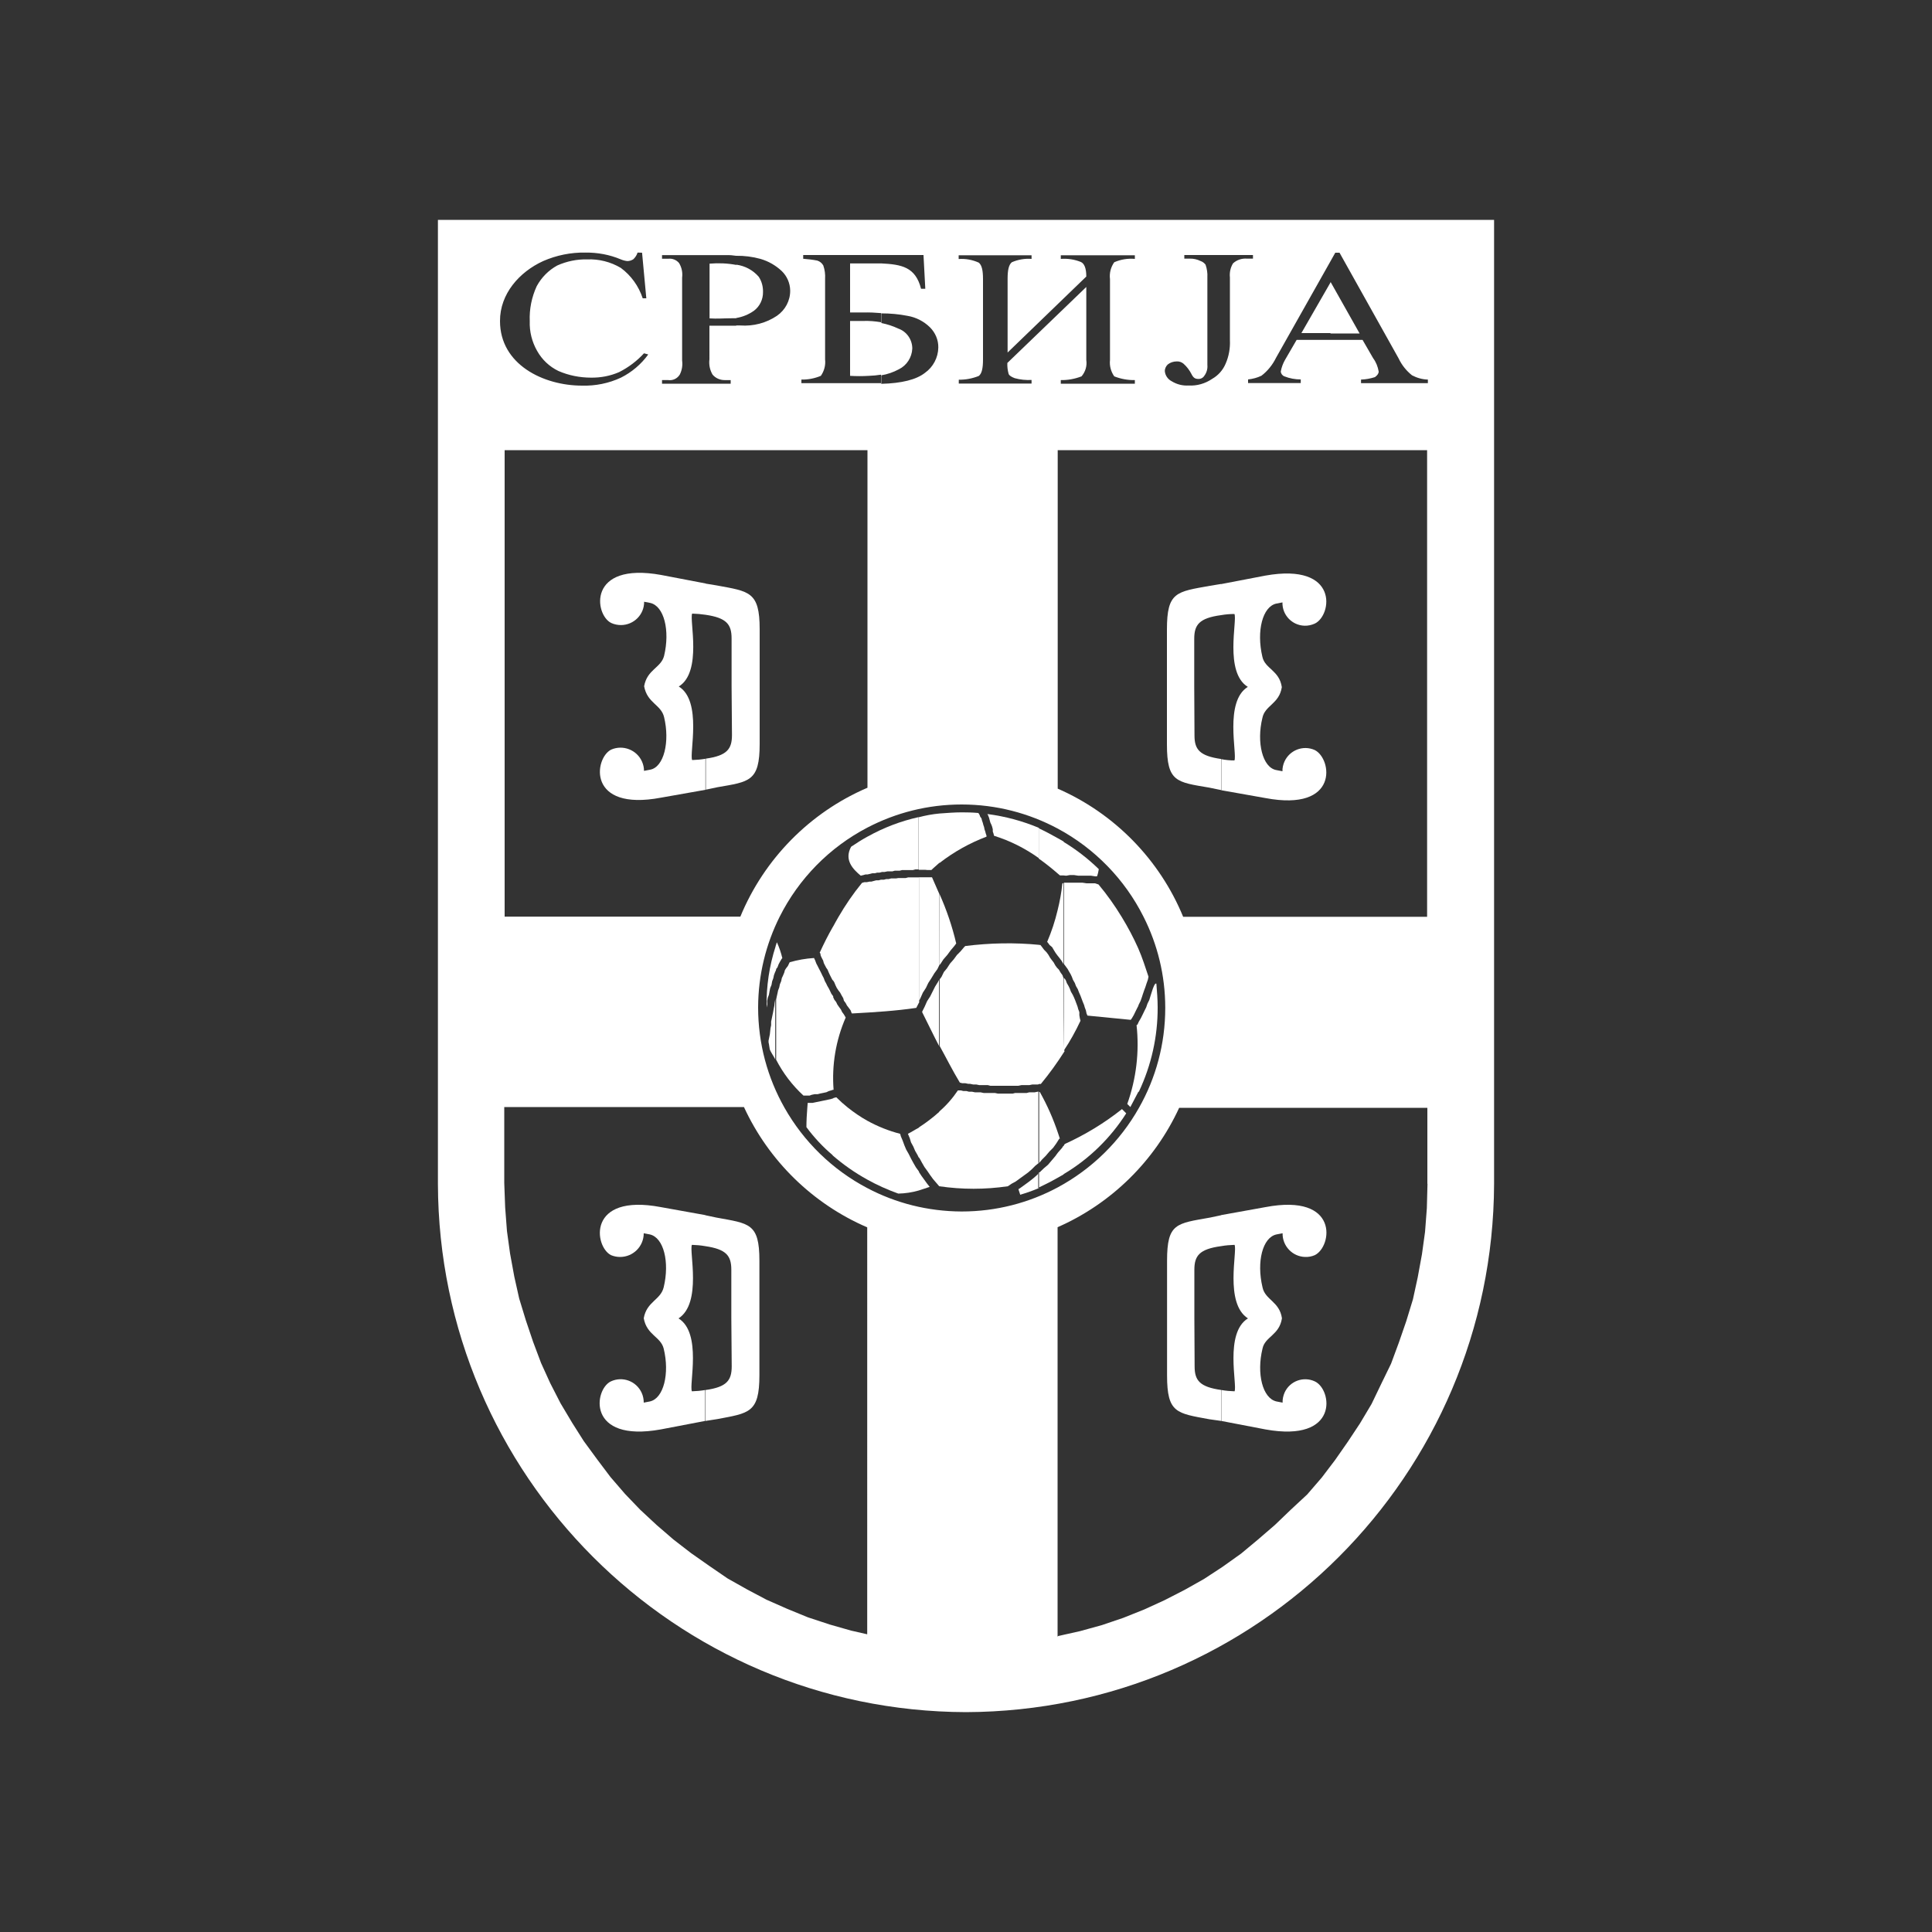 <?xml version="1.0" encoding="utf-8"?>
<!-- Generator: Adobe Illustrator 28.2.0, SVG Export Plug-In . SVG Version: 6.00 Build 0)  -->
<svg version="1.1" id="Layer_1" xmlns="http://www.w3.org/2000/svg" xmlns:xlink="http://www.w3.org/1999/xlink" x="0px" y="0px"
	 viewBox="0 0 1500 1500" style="enable-background:new 0 0 1500 1500;" xml:space="preserve">
<rect x="0" y="0" width="1500" height="1500" fill="#333333" stroke="none"/>
<style type="text/css">
	.st0{fill:#FFFFFF;}
</style>
<g>
	<path class="st0" d="M340,170.7v748.6c0.7,226.1,183.8,409.3,410,410c226.1-0.8,409.1-183.9,410-410V170.7H340z M990.7,277.8
		l42.3-75l3.7-6.6h3.3l45.9,82.1c2.4,5.1,6,9.6,10.4,13.1c3.8,2,8,3.2,12.3,3.3v2.8h-51.9v-2.8c3.7-0.1,7.3-0.8,10.8-1.9
		c1.9-1.4,2.9-2.8,2.9-4.3c-0.6-3.7-2-7.3-4.3-10.4l-8.2-14.2h-25h-26.2l-9,15.5c-1.6,2.8-2.7,5.8-3.3,9c0.1,1.7,1.2,3.2,2.8,3.8
		c4,1.6,8.4,2.4,12.7,2.4v2.8H969v-2.8c3.6-0.4,7.1-1.3,10.4-2.9C984.1,288.1,988,283.3,990.7,277.8z M1108.3,919.1l-0.5,18.9
		l-1.4,18.4l-2.4,17.4l-3.3,18l-3.7,17l-5.2,17l-5.7,16.5l-6.1,16.5l-7.6,15.6l-7.5,15.6l-9,15.1l-9.4,14.2l-9.9,14.2l-10.4,13.7
		l-11.3,13.1l-12.8,11.9l-12.3,11.8l-13.1,11.3l-13.1,10.9l-14.3,10.2l-14.5,9.5l-15.1,8.5l-15.6,8l-15.5,7.1l-16.5,6.6l-16.5,5.6
		l-17,4.7l-17,3.8l-0.5,0.5V952.8c41.7-18.3,75.4-51.4,94.4-92.7h192.7V919.1z M673.5,1268.9l-12.7-2.9l-16.5-4.7l-17-5.6l-16.1-6.6
		l-16.1-7.1l-15.1-8l-15.1-8.5l-14.3-9.8l-14.1-9.9l-13.6-10.5l-13.1-11.3l-12.7-11.8l-11.8-12.3l-11.3-13.1l-10.4-13.8l-10.4-14.2
		l-9-14.2l-9-15.1l-8-15.6l-7.1-15.6l-6.2-16.5l-5.6-16.6l-5.2-17l-3.8-17l-3.3-18l-2.4-17.4l-1.4-18.4l-0.7-18.9v-59h186.1
		c19.2,41.7,53.4,75.2,95.7,93.4V1268.9z M918.6,711.8c-18.3-44.5-53.4-80.3-97.4-99.5V349.5h286.8v362.3H918.6z M904.7,782.5
		c0,28.2-7.4,54.7-20.4,77.6c-14.7,26.1-36.7,47.6-63.1,61.8c-22.2,11.9-47.6,18.7-74.6,18.7c-26.4-0.1-51.3-6.6-73.1-18.1
		c-27.1-14.2-49.5-36-64.5-62.6c-13-23-20.4-49.5-20.4-77.8c0.1-25.3,6.1-49.1,16.7-70.3c14.9-29.7,38.8-54,68.2-69.3
		c21.9-11.4,46.7-17.9,73.1-17.9c27,0,52.3,6.8,74.6,18.7c28.7,15.4,52.1,39.4,66.7,68.6C898.6,733.1,904.7,757.1,904.7,782.5z
		 M673.5,611.6c-44.6,19.1-80.2,55.2-98.7,100.1h-183V349.5h281.7V611.6z M906.6,283c2-1.6,4.5-2.4,7.1-2.4c1.9-0.1,3.8,0.6,5.2,1.8
		c2.6,2.3,4.6,5,6.2,8.1c1.4,2.8,2.8,3.7,5.2,3.7c1.9,0.1,3.7-0.8,4.7-2.4c1.8-2.4,2.7-5.4,2.4-8.5v-67.9c0.2-3.4-0.3-6.7-1.4-9.9
		c-1-1.3-2.3-2.3-3.8-2.8c-2.6-1.3-5.6-2-8.5-1.9h-4.2v-2.8h53.3v2.8h-4.7c-4-0.3-7.9,1-10.8,3.7c-2,3.3-2.8,7.1-2.4,10.9v48.6
		c0.3,6.3-0.8,12.6-3.3,18.3c-2.1,5-5.7,9.1-10.4,11.8c-5.4,3.7-11.9,5.6-18.4,5.2c-4.6,0.3-9.2-0.9-13.1-3.3
		c-2.9-1.5-4.9-4.3-5.3-7.5C904.2,286.5,905.1,284.5,906.6,283z M744.3,294.8c5.3,0.1,10.6-0.9,15.6-2.9c2.4-1.8,3.3-6.1,3.3-12.7
		v-62.6c0-6.6-0.9-10.8-3.3-12.7c-4.9-2.2-10.2-3.2-15.6-2.8v-2.9h56.6v2.8c-5.2-0.4-10.5,0.5-15.3,2.6c-2.4,1.9-3.3,6.2-3.3,12.7
		v57.4l61.1-59c0-6.2-1.4-10-4.2-11.3c-4.9-2-10.3-2.8-15.6-2.4v-2.8h57.5v2.8c-5.5-0.5-10.9,0.4-16,2.6c-2.7,3.8-3.9,8.5-3.3,13.1
		v62.8c-0.5,4.5,0.7,9,3.3,12.7c5.1,2,10.5,3,16,2.9v2.8h-57.5v-2.8c5.5,0.1,10.9-0.9,16.1-2.9c3-3.5,4.4-8.1,3.7-12.7v-56.7
		l-61.3,59c-0.1,2.9,0.2,5.7,1,8.5c0.5,1.4,2.4,2.4,4.7,3.3c4.3,1.2,8.7,1.6,13.1,1.4v2.8h-56.5V294.8z M728.5,269.8
		c-0.1,7.8-4,15.2-10.4,19.7c-6.6,5.2-17.9,8.1-33.9,8.5v-6.6c4.8-0.8,9.4-2.4,13.7-4.7c6.1-3,10.1-9.2,10.4-16.1
		c0-6.9-4.3-13.2-10.9-15.5c-4.2-2-8.6-3.4-13.1-4.3v-7.5c6.8,0,13.6,0.6,20.2,1.9c6.6,1.1,12.7,4.2,17.5,8.9
		C726.2,258.3,728.6,263.9,728.5,269.8z M622.2,294.7c5.2,0.1,10.3-0.9,15.1-2.9c2.6-3.7,3.8-8.2,3.3-12.7v-62.6
		c0.2-3.5-0.2-7-1.4-10.4c-1-1.8-2.7-3.2-4.7-3.8c-3.6-0.7-7.2-1.1-10.9-1.4v-2.9H684h33l1.4,26.2h-3.3c-4.3-17-15.1-18.9-31.1-19.7
		h-24v38.1h10.4c4.6-0.1,9.1,0.1,13.7,0.5v7.1c-4.7-0.8-9.4-1.2-14.2-1h-9.9v42.6c4.9,0.3,9.7,0.3,14.6,0c3.2-0.1,6.3-0.4,9.4-0.9
		v6.6h-61.8V294.7z M514.1,295.1h4.7c3.6,0.5,7.1-1.2,9-4.3c1.7-3.4,2.3-7.1,1.8-10.9v-64.4c0.5-3.9-0.3-7.9-2.4-11.3
		c-2.1-2.5-5.3-3.7-8.5-3.3h-4.7v-2.8h50c2.5-0.1,5,0.1,7.5,0.5c6.4-0.1,12.7,0.7,18.9,2.4c6.2,1.8,11.8,5,16.5,9.4
		c4.1,3.9,6.5,9.4,6.6,15.1c0.1,7.9-3.8,15.2-10.3,19.7c-8.3,5.6-18.3,8.2-28.3,7.5h-3.3v0.2h-20.8V279c-0.5,4.1,0.3,8.2,2.4,11.8
		c2.3,2.8,5.8,4.3,9.4,4.3h4.7v2.8h-53.3V295.1z M421.7,202.7c10.3-4.5,21.5-6.8,32.8-6.6c9.4-0.1,18.7,1.6,27.3,5.2
		c1.6,0.7,3.4,1.2,5.2,1.4c1.7,0,3.3-0.5,4.7-1.4c1.5-1.4,2.7-3.2,3.3-5.2l3.5,0.1l3.3,35.4H499c-3.1-9.4-9-17.7-17-23.6
		c-7.9-4.7-17-7-26.2-6.6c-8-0.2-15.9,1.5-23.1,4.7c-6.8,3.7-12.3,9.3-16,16.1c-3.9,8.5-5.8,17.8-5.4,27.1
		c-0.3,8.1,1.7,16.1,5.7,23.1c3.8,6.8,9.5,12.2,16.5,15.6c8,3.5,16.7,5.2,25.4,5.2c7.5,0.1,14.9-1.3,21.8-4.3
		c7.3-3.7,13.8-8.6,19.3-14.6l3.3,0.9c-5.5,7.6-12.8,13.8-21.2,18c-9.4,4.4-19.8,6.5-30.2,6.2c-30.1,0-63.7-16.5-63.7-50.1
		C388.1,228.1,403.3,211.1,421.7,202.7z"/>
	<polygon class="st0" points="1033,258.9 1055.6,258.9 1033,218.8 1033,219.3 1010.4,258.6 1033,258.6 	"/>
	<path class="st0" d="M567.9,247.1h3.7v-0.2c4.9-0.8,9.6-2.7,13.7-5.6c4.6-3.4,7.2-8.9,7.1-14.6c0.1-4.2-1-8.3-3.3-11.8
		c-4.5-5.2-10.7-8.5-17.4-9.4v0.2c-6.8-1.3-13.8-1.6-20.8-1v42.5C556.6,247.6,562.7,247.1,567.9,247.1z"/>
	<path class="st0" d="M991,468.6l4.7-0.9c-0.3,9.7,7.4,17.8,17.1,18.1c2.7,0.1,5.4-0.5,7.9-1.6c13.6-6.2,19.3-47.6-38.3-37.3
		l-34.4,6.6v-0.1l-8.5,1.4c-26.2,4.7-33.5,4.7-33.5,34v89.2c0,29.2,7.5,29.2,32.8,33.5l9.2,1.9v-24.1c0.1,0,0.1,0,0.2,0v0
		c-17-2.4-20.8-7.5-20.8-18.3l-0.2-37.7v-37.3c0-10.9,3.8-16.1,20.8-18.4c3.4-0.6,6.9-0.9,10.4-0.9c2.4,4.7-8,45.3,10.4,56.6
		c-18.4,11.3-8.1,52.4-10.4,57.1c-3.4,0-6.8-0.3-10.2-1v24.1l-0.2,0v0l34.4,6.1c57.6,10.9,51.9-30.7,38.3-37.3
		c-9-4-19.5,0.1-23.5,9.1c-1,2.3-1.6,4.9-1.5,7.4l-4.7-0.9c-10.9-1.9-15.5-21.7-10.9-40.4c1.9-9.9,13.1-10.9,15.1-24
		c-1.9-13.1-13.1-14.2-15.1-23.6C975.4,490,980.2,470.9,991,468.6z"/>
	<path class="st0" d="M504.7,597.6l-4.7,0.9c0-2.4-0.5-4.8-1.5-7.1c-4-9.2-14.8-13.4-24-9.4c-13.2,6.6-18.9,48.2,38.7,37.3l34.5-6.1
		v-24.1c-3.4,0.6-6.9,0.9-10.3,1c-2.4-4.7,8-45.8-10.4-57.1c18.4-11.3,8.1-51.9,10.4-56.6c3.5,0.1,6.9,0.4,10.3,0.9
		c16.5,2.4,20.3,7.5,20.3,18.4V533l0.3,37.7c0,10.8-3.8,16-20.3,18.3v24.1l9-1.9c24.7-4.3,32.8-4.3,32.8-33.5v-89.2
		c0-29.3-8.1-29.3-33.5-34l-8.5-1.4v-0.1l-34.5-6.6c-57.5-10.4-51.8,31.1-38.7,37.3c2.4,1.1,5,1.6,7.6,1.6c10-0.1,18-8.2,17.9-18.1
		l4.7,0.9c10.8,2.4,15.5,21.4,10.8,41.1c-2.4,9.4-13.2,10.5-15.5,23.6c2.4,13.2,13.2,14.2,15.5,24
		C520.2,575.9,515.5,595.7,504.7,597.6z"/>
	<path class="st0" d="M906.1,978.8v89.1c0,29.3,7.5,29.3,32.8,34l9.2,1.3v-24c0.1,0,0.1,0,0.2,0v0c-17-2.4-20.8-7.5-20.8-18.4
		l-0.2-37.2v-37.7c0-10.9,3.8-16.1,20.8-18.4c3.4-0.6,6.9-0.9,10.4-1c2.4,4.7-8,45.3,10.4,57.1c-18.4,11.3-8.1,51.9-10.4,56.6
		c-3.4-0.1-6.8-0.4-10.2-1v24l-0.2,0v0l34.4,6.6c57.6,10.4,51.9-31.1,38.3-37.3c-8.8-4.1-19.3-0.3-23.4,8.6
		c-1.1,2.5-1.7,5.2-1.6,7.9l-4.7-0.9c-10.9-2.4-15.6-21.7-10.9-41c1.9-9.4,13.1-10.4,15.1-23.6c-1.9-13.1-13.1-14.2-15.1-24.1
		c-4.7-19.7,0-38.7,10.9-41l4.7-0.9c-0.2,9.9,7.7,18.2,17.6,18.4c2.5,0.1,5.1-0.4,7.4-1.4c13.6-6.6,19.3-48.2-38.3-37.3l-34.4,6.2
		v0.1l-8.5,1.8C913.4,950,906.1,949.5,906.1,978.8z"/>
	<path class="st0" d="M556.1,945.3l-8.5-1.8v-0.1l-34.5-6.2c-57.5-10.9-51.8,30.7-38.7,37.3c2.2,0.9,4.6,1.4,7,1.4
		c10.2,0,18.4-8.2,18.4-18.4l4.7,0.9c10.8,2.4,15.5,21.4,10.8,41c-2.4,10-13.2,11-15.5,24.1c2.4,13.2,13.2,14.2,15.5,23.6
		c4.7,19.3,0,38.7-10.8,41l-4.7,0.9c0-2.6-0.5-5.2-1.6-7.6c-4.1-9.1-14.8-13.1-23.9-8.9c-13.2,6.2-18.9,47.7,38.7,37.3l34.5-6.6v-24
		c-3.4,0.6-6.9,0.9-10.3,1c-2.4-4.7,8-45.3-10.4-56.6c18.4-11.8,8.1-52.4,10.4-57.1c3.5,0.1,6.9,0.4,10.3,1
		c16.5,2.4,20.3,7.5,20.3,18.4v37.7l0.3,37.2c0,10.9-3.8,16.1-20.3,18.4v24l9-1.4c24.7-4.7,32.8-4.7,32.8-34v-89.1
		C589.6,949.5,581.6,950,556.1,945.3z"/>
	<path class="st0" d="M732.5,744.8l2.9-3.3l2.8-3.8l2.8-3.3l1.4-1.9c-3.1-13.3-7.5-26.2-13.1-38.7l-0.1,55.6l0.9-0.9L732.5,744.8z"
		/>
	<path class="st0" d="M603.6,751.1l0.9-2.4l1-1.9l1.4-2.4l0.5-0.5c-1-4.2-2.4-8.3-4.2-12.3c-0.5,0.9-0.5,1.9-1,2.8v0.3
		c-4.9,15.2-7.3,31.1-7,47v0.5l0.5-2.4l-0.1-2.7l0.5-2.4l0.9-2.4l0.5-2.8l0.5-2.4l1-2.4l0.5-2.8l0.9-2.4l0.5-2.4l0.9-2.4l0.5-1
		l0.5-1.7L603.6,751.1z"/>
	<path class="st0" d="M630.2,850l2.4-0.5h2.3l1.9-0.5l2.4-0.5l2.4-0.5l1.9-0.9l1.8-0.5l1.4-0.5h0.5c-1.5-19.2,1.7-38.4,9.4-56.1
		l-1.4-2.4l-1.4-1.9l-0.9-1.9l-1.4-1.9l-1.4-2l-0.9-1.9l-1.4-1.8l-0.9-1.9v-0.8l-1.4-1.9l-0.9-1.9l-0.9-1.9l-1.4-2.4l-0.9-1.9
		l-1-1.8l-0.9-2.4l-1-1.9l-0.9-1.9l-0.9-1.8l-1-1.9l-0.9-1.8l-1-1.9l-0.9-2.4l-0.9-1.9c-6.4,0.4-12.7,1.5-18.9,3.3l-0.5,1l-0.9,1.9
		l-1.4,1.8l-0.9,1.4l-0.5,1.9l-1,2.4l-0.9,1.9l-0.5,2.4l-1,2.4l-0.5,2.4l-0.9,2.4l-0.5,2.4l-0.5,2.2l-0.5,2.4v46.8
		c5.4,10.5,12.6,19.9,21.2,27.8h4.8L630.2,850z"/>
	<path class="st0" d="M838.9,792.5l-0.5-1.9l-0.4-2.4v-2.4l-0.9-2.4l-0.5-1.9l-0.9-2.4l-0.9-2.4l-1-2.4l-0.9-1.9l-1.4-2.4l-0.9-2.4
		l-0.9-1.9l-1.4-2.4l-0.9-2.4l-1.3-1.7v56.2C830.8,808.4,835.1,800.6,838.9,792.5z"/>
	<path class="st0" d="M816.9,735.4l1.4,2.4l1.3,2.1l1.4,1.9l1.9,2.4l1.4,1.9l1.4,2.4v-36.6v-26.2v-0.2l-0.9,0.5
		c-0.7,7-2,14-3.7,20.8c-2,8.4-4.7,16.6-8.1,24.5l0.5,0.5l1.4,1.9L816.9,735.4z"/>
	<path class="st0" d="M825.8,759.7l-0.9-2.6l-1.4-1.9l-1.4-2.4l-1.4-1.4l-1.4-1.9l-1.2-2.2l-1.4-1.8l-1.4-1.9l-1.4-2.4l-1.4-1.9
		l-1.9-1.9l-1.4-1.9l-1.4-1.8h-0.9v-0.1h0.1c-19.2-1.9-38.5-1.5-57.6,0.9l-0.9,0.9l-2.8,3.3l-2.8,2.8l-2.4,3.3l-2.9,3.3l-2.4,3.7
		l-2.4,2.9l-1.8,3.7l-1.4,1.9v51.9c5.2,9.4,9.9,18.9,15.6,28.3l1.8,0.5h2.4l2.4,0.5h1.4l2.4,0.5h2.4l2.4,0.5h6.6l1.9,0.5h21.7
		l2.4-0.5h6.1l2.4-0.5h4.3l1.4-0.5v0.1h0.9c6.7-8.1,12.8-16.6,18.4-25.4v-0.3c0,0.1-0.1,0.1-0.1,0.2
		C825.8,816.1,825.8,763.2,825.8,759.7z"/>
	<polygon class="st0" points="729.2,760.4 729.1,760.4 729.1,760.7 	"/>
	<path class="st0" d="M726,766l-1.9,3.8l-1.9,3.8l-2.4,3.7l-1.9,4.3l-1.9,3.8v0.5c4.3,8.5,8.5,17.4,13.1,26.2v-51.4l-0.8,1.6
		L726,766z"/>
	<path class="st0" d="M806.1,911.3l-1.4,1.4l-2.8,2.4l-3.2,2.5l-3.3,2.4l-3.3,2.4l-1.4,0.9l1.4,4.3c5-1.5,9.8-3.2,14.6-5.2v-0.2
		c-0.2,0.1-0.4,0.2-0.6,0.3V911.3z"/>
	<path class="st0" d="M601.2,780.8l-0.5,2.4l-0.5,2.8l-0.5,2.4l-0.5,2.4l-0.5,2.4v2.8l-0.5,2.4l-0.5,4.7l-0.5,2.4l-0.5,2.4v1.4
		c0.5,1.9,0.5,3.3,0.9,5.2c0.5,1.9,2.9,5.2,4.3,8v-46.6l-0.5,2.8L601.2,780.8z"/>
	<path class="st0" d="M720.1,675.5h3c1.9-1.9,4.3-3.8,6.2-5.6h0.3c11-8.5,23.3-15.4,36.3-20.3v-0.9l-0.5-1.4l-0.5-1.9l-0.5-1.4
		L764,642l-0.5-1.4l-0.5-1.9l-0.5-1.4l-0.5-1.9l-1-1.4l-0.5-1.4l-0.9-1.4c-4.3-0.4-8.5-0.5-12.8-0.5c-5.6,0-11.8,0.5-17.4,0.9
		c-5.4,0.5-10.8,1.5-16.1,2.9v40.8h4.9L720.1,675.5z"/>
	<polygon class="st0" points="713.5,681.3 713.5,777.2 714.6,775 716.5,770.7 718.9,767 720.7,763.2 723.1,759.5 725.4,755.7 
		727.8,752.4 729.2,749.5 729.2,693.9 723.6,681.1 713.2,681.1 713.2,681.2 713.5,681.2 	"/>
	<path class="st0" d="M806.5,666.4v0.2c5.1,3.6,10,7.5,14.7,11.6c0.6,0.5,1.2,1,1.8,1.5h2.8l2,0.2l2.8-0.5h3.3l3.3,0.5h9.9l3.3,0.5
		h1.3c0.7-1.8,1.1-3.7,1.4-5.6c-8.3-8.1-17.5-15.2-27.4-21.2l0.3-0.1c-1.6-1-3.3-1.9-4.9-2.8c-4.8-2.7-9.6-5.3-14.6-7.6v23.4
		C806.6,666.5,806.5,666.4,806.5,666.4z"/>
	<path class="st0" d="M767.9,634.9l0.5,1.9l0.5,1.8l0.9,1.9l0.5,1.4l0.5,1.9v1.8l0.5,1.4l0.5,1.9c12.5,3.9,24.2,9.8,34.8,17.4V643
		c0,0,0.1,0,0.1,0.1v-0.2v-0.1c-12.8-5.4-26.3-9-40.1-10.8l0.5,0.9L767.9,634.9z"/>
	<path class="st0" d="M746.7,630.7c0.1,0,0.2,0,0.3,0c0,0,0,0,0.1,0H746.7z"/>
	<polygon class="st0" points="825.9,759.6 825.9,759.6 825.9,759.5 	"/>
	<path class="st0" d="M825.8,759.5c0,0,0,0.1,0,0.2V759.5L825.8,759.5z"/>
	<path class="st0" d="M889.9,782.1l-1.4,2.8l-1.4,2.9l-1.4,2.8l-1.4,2.4l-0.5,0.9h0.1l-1,1.9h-0.5c2.3,20.7-0.2,41.7-7.2,61.3
		l2.4,2.4c1.9-3.8,4.3-8,6.2-11.8l0.4-0.1c9.7-20.5,14.7-42.9,14.6-65.5c0-6.1-0.5-12.3-1-18.4H897l-0.9,1.4l-1,2.4l-0.9,2.8
		l-0.9,2.8l-1,3.3l-1.4,2.8L889.9,782.1z"/>
	<path class="st0" d="M794.8,912.8l3.3-2.4l2.8-2.4l2.9-2.9l2.7-2.2h-0.3v-55.2h0.5v-0.1h-1.1l-2.4,0.5h-4.2l-1.9,0.5h-9l-1.9,0.5
		h-11.3l-2.4-0.5h-8.7l-2.4-0.5h-4.3l-2.4-0.5h-2.4l-1.9-0.5h-2.4l-1.9-0.5h-2.4c-4.1,6.1-9,11.7-14.6,16.5h0.3
		c-5,4.5-10.4,8.6-16.1,12.3v0.2c-2.8,1.4-5.6,3.3-8.4,4.7l1.4,3.3l1,3.3l1.8,3.3l1.4,3.3l1.9,3.3l0.9,1.9v-0.2l0.7,0.9l1.8,3.3
		l1.9,3.3l2.4,3.3l1.9,2.8l2.4,3.3l2.4,2.8l2.4,2.8c17.7,2.6,35.6,2.6,53.3,0l2.8-1.9l3.3-1.8l3.3-2.4L794.8,912.8z"/>
	<path class="st0" d="M806.5,903h0.2l2.4-2.8l2.8-2.8l2.8-3.3l2.9-2.9l2.4-3.3l1.4-2.2l1-1.6h0.5c-0.4-1.4-1-2.8-1.4-4.2
		c-3.7-11.1-8.4-21.8-14.2-32.1h-0.5v55L806.5,903z"/>
	<path class="st0" d="M637.2,742l0.9,1.9l1,1.9l0.5,1.9l0.9,1.8l1,1.9l1,1.4l1,2.4l0.9,1.9l0.9,1.8l1,1.9l0.5,0.5v-0.1l0.9,1.4
		l1,2.4l0.9,1.9l1.3,2l1.4,1.8l1,1.9l1.4,2.4l0.5,1.9l1.4,1.9l1,1.9l1.4,1.8l1.4,1.9l0.9,2.4h1c16.3-0.9,33-1.9,49.1-4.3l1.9-3.7
		l0.5-1v-0.6l-0.3,0.6v-96.6h-8.4l-1.9,0.5h-5.7l-1.8,0.3h-3.8l-1.9,0.5h-1.9l-1.8,0.5H684l-1.9,0.5h-1.9l-1.9,0.5l-1.8,0.5H675
		l-1.4,0.3l-0.5,0.1h-1.9l-1.8,0.5l-0.5,0.5c-6.7,8.2-12.6,16.9-17.9,26c-1.4,2.5-2.9,5-4.2,7.5v0.1h-0.1
		c-3.8,6.6-7.1,13.2-10.3,20.2l0.5,0.5L637.2,742z"/>
	<path class="st0" d="M717.8,916.2l-2.4-3.3l-1.9-2.9v-0.4l-2.4-3.3l-1.9-3.3l-1.8-3.3l-1.9-3.8l-1.9-3.3l-1.4-3.3l-1.4-3.8
		l-1.4-3.3l-0.5-1.9c-8.9-2.3-17.4-5.7-25.4-10.1c-5.4-3-10.5-6.5-15.4-10.4c-3-2.4-5.9-5-8.7-7.8H649l-1.9,0.5l-0.5,0.5v-0.2
		l-1.4,0.5l-2.4,0.5l-2.4,0.5l-2.4,0.5l-2.4,0.5l-2.4,0.5l-2.4,0.5h-3.7c-0.1,1.2-0.2,2.5-0.3,3.7c-0.4,4.9-0.7,10.2-0.7,15.1
		c5.9,8,12.7,15.3,20.3,21.7v0.2c8.3,7.2,17.3,13.5,26.9,18.8c7.7,4.3,15.8,7.9,24.1,10.9c5.4-0.1,10.7-0.9,15.9-2.4l8.5-2.8
		l-1.9-2.4L717.8,916.2z"/>
	<path class="st0" d="M826.7,888.2l-0.9,1.4v0.2h-0.3l-0.9,1.4l-2.9,3.3l-0.5,0.6l-1.9,2.6l-2.8,3.3l-2.8,3.3l-3.3,2.8l-2.9,2.8
		l-1.4,1v0.3l0.5-0.5l0.1,0.2v11c4.9-2.3,9.8-4.8,14.5-7.5c1.5-0.9,3.1-1.7,4.6-2.6v-0.2c19.7-11.7,36.3-27.9,48.6-47.2l-3.3-3.3
		C857.4,872,842.5,881,826.7,888.2z"/>
	<path class="st0" d="M668.3,679.9l1.9-0.5l1.9-0.5h1.4l0.1,0l1.8-0.4l1.9-0.5h1.9l1.9-0.5h1.8l1.9-0.5h1.9l2.4-0.5h3.8l1.8-0.5h3.8
		l1.9-0.5h8.4l1.9-0.5h2.5v-40.6c-13.9,3.1-27.2,8.2-39.6,15.1c-4.4,2.4-8.7,5.1-12.8,7.9C655.2,667.7,662.2,674.8,668.3,679.9z"/>
	<path class="st0" d="M850.2,685.8h-6.6l-3.3-0.5h-14.2v26.4v36.8l1.4,1.9l1.4,1.9l1,1.8l1.4,2.4l0.9,1.9l0.9,2.4l1.4,2.4l0.9,2.4
		l1.4,2.4l0.9,2.4l1.2,2.7l0.9,2.4l0.9,2.4l1,2.4l0.5,1.8l0.9,2.4l0.5,2.4l0.7,1.6l33.6,3.3l1-1.4l1.4-2.4l1.4-2.9l1.4-2.8l0.5-0.9
		l0.5-1.4l1.4-2.8l1-2.8l0.9-2.8l1-2.9l0.9-2.4l0.9-2.8l1-2.8l0.5-2.4c-2.4-7.1-4.7-14.6-8-22.1c-3.7-8.3-8-16.4-12.7-24.1
		c-5.4-8.9-11.4-17.4-18.1-25.4L850.2,685.8z"/>
</g>
</svg>
